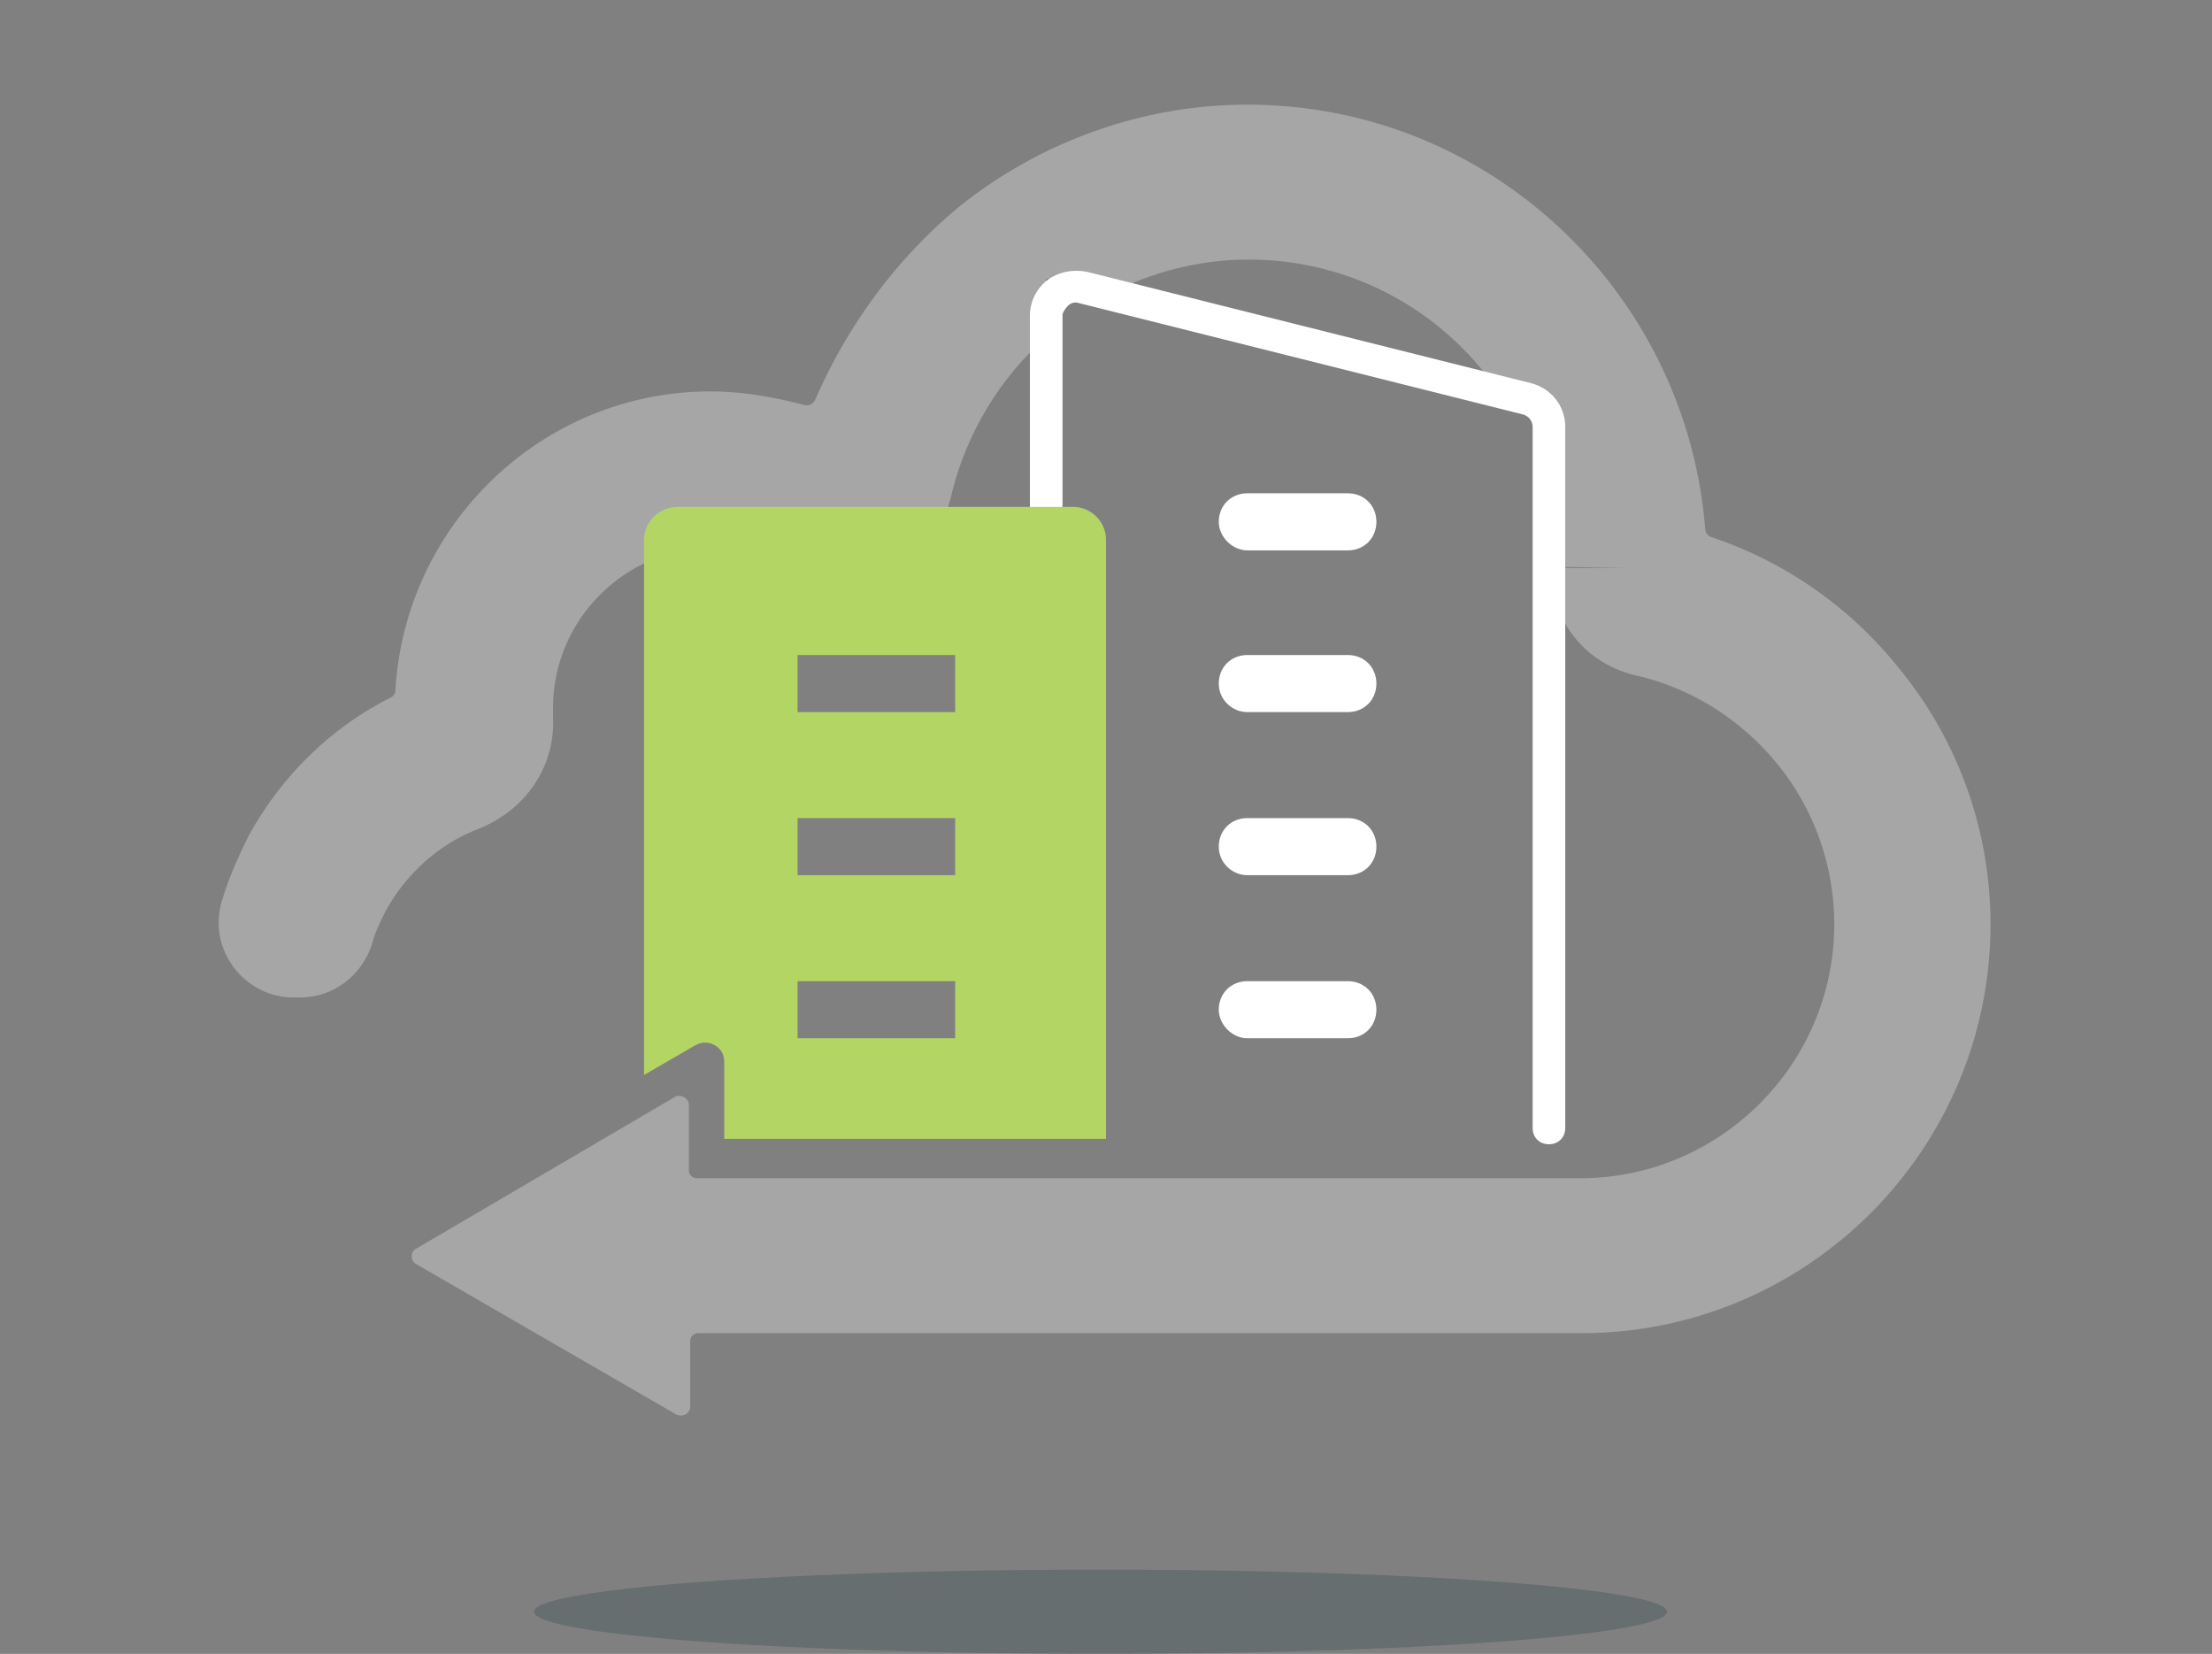 <?xml version="1.0" encoding="utf-8"?>
<!-- Generator: Adobe Illustrator 25.4.1, SVG Export Plug-In . SVG Version: 6.00 Build 0)  -->
<svg version="1.1" id="Layer_1" xmlns="http://www.w3.org/2000/svg" xmlns:xlink="http://www.w3.org/1999/xlink" x="0px" y="0px"
	 viewBox="0 0 162.8 121.7" style="enable-background:new 0 0 162.8 121.7;" xml:space="preserve">
<rect x="0" y="0" width="162.8" height="121.7" fill="#808080" stroke="none"/>
<style type="text/css">
	.st0{fill:#FFFFFF;}
	.st1{opacity:0.2;fill:#00292F;}
	.st2{opacity:0.3;fill:#FFFFFF;enable-background:new    ;}
	.st3{fill:#B3D564;}
</style>
<g>
	<path class="st0" d="M114,84.2c-0.7,0-1.2-0.5-1.2-1.2V31.4c0-0.4-0.3-0.8-0.7-0.9l-32.7-8.2c-0.3-0.1-0.6,0-0.8,0.2
		c-0.2,0.2-0.4,0.5-0.4,0.7v14c0,0.7-0.5,1.2-1.2,1.2s-1.2-0.5-1.2-1.2v-14c0-1,0.5-2,1.3-2.6S79,19.8,80,20l32.7,8.2
		c1.5,0.4,2.5,1.7,2.5,3.2V83C115.2,83.7,114.7,84.2,114,84.2z"/>
	<g>
		<path class="st0" d="M91.8,40.5l7.4,0c1.2,0,2.1-0.9,2.1-2.1v0c0-1.2-0.9-2.1-2.1-2.1l-7.4,0c-1.2,0-2.1,0.9-2.1,2.1v0
			C89.7,39.5,90.7,40.5,91.8,40.5z"/>
		<path class="st0" d="M91.8,52.4l7.4,0c1.2,0,2.1-0.9,2.1-2.1v0c0-1.2-0.9-2.1-2.1-2.1l-7.4,0c-1.2,0-2.1,0.9-2.1,2.1v0
			C89.7,51.5,90.7,52.4,91.8,52.4z"/>
		<path class="st0" d="M91.8,64.4l7.4,0c1.2,0,2.1-0.9,2.1-2.1v0c0-1.2-0.9-2.1-2.1-2.1l-7.4,0c-1.2,0-2.1,0.9-2.1,2.1v0
			C89.7,63.5,90.7,64.4,91.8,64.4z"/>
		<path class="st0" d="M91.8,76.4l7.4,0c1.2,0,2.1-0.9,2.1-2.1v0c0-1.2-0.9-2.1-2.1-2.1l-7.4,0c-1.2,0-2.1,0.9-2.1,2.1l0,0
			C89.7,75.4,90.7,76.4,91.8,76.4z"/>
	</g>
	<ellipse class="st1" cx="81" cy="118.6" rx="41.7" ry="3.1"/>
	<path class="st2" d="M146.5,68c0,16.6-13.5,30.1-30.1,30.1h-65c-0.4,0-0.6,0.3-0.6,0.6v4.8c0,0.5-0.5,0.8-1,0.6L30.6,93
		c-0.4-0.2-0.4-0.9,0-1.1l19.1-11.2c0.4-0.2,1,0.1,1,0.6v4.8c0,0.4,0.3,0.6,0.6,0.6h65c10.3,0,18.7-8.4,18.7-18.7
		c0-4.3-1.5-8.5-4.2-11.8c-2.7-3.3-6.4-5.6-10.4-6.5c-3.5-0.8-6-3.7-6.2-7.2c0-0.4,0.3-0.7,0.6-0.7l5.1,0l-5.7-0.1l0-0.2
		c0-0.9,0-1.8-0.2-2.7v-9.1l-3.8-1c-4-5.8-10.7-9.6-18.3-9.6c-3.6,0-7.1,0.9-10.2,2.5L77,20.5v4.3c-3.4,3-5.8,7-6.9,11.3
		c-0.2,1-0.6,2-1.1,2.9c-2.4,3.9-7.2,4.7-10.7,2.8c-1.7-1-3.7-1.5-5.8-1.5c-6.5,0-11.8,5.3-11.8,11.8c0,0.2,0,0.4,0,0.6
		c0.2,3.7-2,6.9-5.5,8.3c-2.9,1.1-5.3,3.3-6.8,6c-0.4,0.8-0.8,1.6-1,2.4c-0.7,2.3-2.8,4-5.3,4h-0.5c-3.6,0-6.3-3.5-5.3-7
		c0.5-1.7,1.2-3.3,2-4.9c2.4-4.4,6.1-8,10.5-10.2c0.2-0.1,0.3-0.3,0.3-0.5c0.7-12.2,10.8-22,23.2-22c2.3,0,4.6,0.4,6.9,1
		c0.3,0.1,0.7-0.1,0.8-0.4C62.4,23.9,66,19,70.6,15.2c6-4.8,13.5-7.5,21.2-7.5c17.8,0,32.3,13.8,33.7,31.2c0,0.3,0.2,0.5,0.4,0.6
		c5.4,1.8,10.2,5.1,13.8,9.6C144.1,54.4,146.5,61.1,146.5,68z"/>
	<path class="st3" d="M47.4,39.7v39.4l3.8-2.2c0.9-0.5,2.1,0.1,2.1,1.2v5.7h28.1V39.7c0-1.3-1.1-2.4-2.4-2.4H49.9
		C48.5,37.3,47.4,38.4,47.4,39.7z M70.3,76.4H58.7v-4.2h11.6V76.4z M70.3,64.4H58.7v-4.2h11.6V64.4z M70.3,52.4H58.7v-4.2h11.6V52.4
		z"/>
</g>
</svg>
